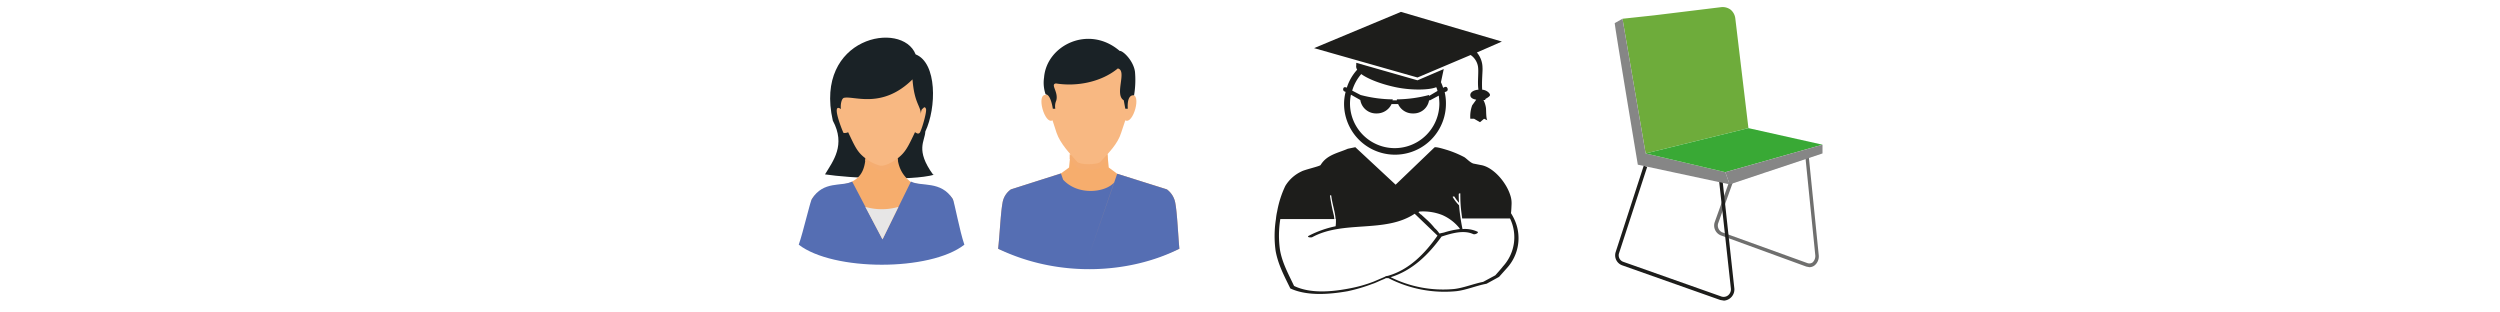<?xml version="1.0" encoding="UTF-8"?> <svg xmlns="http://www.w3.org/2000/svg" id="Ebene_1" data-name="Ebene 1" viewBox="0 0 800 100"><defs><style>.cls-1{fill:#6f6f6e;}.cls-2{fill:#1d1d1b;}.cls-3{fill:#6eac3b;}.cls-4{fill:#868686;}.cls-5{fill:#39a935;}.cls-6{fill:#1a2226;}.cls-10,.cls-11,.cls-6,.cls-7,.cls-8,.cls-9{fill-rule:evenodd;}.cls-7{fill:#f6ad6d;}.cls-8{fill:#f5ad71;}.cls-9{fill:#f8b882;}.cls-10{fill:#556eb3;}.cls-11{fill:#e7e6e6;}</style></defs><path class="cls-1" d="M579,85.5l-1-.2-27.4-10a3.4,3.4,0,0,1-1.9-4.2l4.8-13.4,1.1.4-4.8,13.4a2.4,2.4,0,0,0,1.2,2.8l27.4,9.9A1.8,1.8,0,0,0,580,84a2.8,2.8,0,0,0,.9-2.2L577.7,50h1.1L582,81.7a3.7,3.7,0,0,1-1.3,3.2A2.7,2.7,0,0,1,579,85.5Z"></path><path class="cls-2" d="M551.7,96.2l-1.2-.2L519.1,84.9a3.4,3.4,0,0,1-2.1-4.2L526,53l1.1.4-9,27.6a2.2,2.2,0,0,0,1.4,2.8l31.4,11.1a2.3,2.3,0,0,0,2.1-.4,2.5,2.5,0,0,0,.9-2l-3.8-34.7,1.1-.2L555,92.4a3.6,3.6,0,0,1-3.3,3.8Z"></path><path class="cls-3" d="M526.6,49.1,559.5,41,555.3,5.9a4.3,4.3,0,0,0-1.5-2.8h0a4.3,4.3,0,0,0-3.1-.8L529.4,4.9,519.2,6Z"></path><path class="cls-4" d="M516.7,7.4c0,1,7.4,45.3,7.4,45.3L553.5,59l-1.4-3.9-25.5-6L519.2,6Z"></path><polygon class="cls-5" points="552.1 55.1 583.2 46.3 559.5 41 526.6 49.1 552.1 55.1"></polygon><polygon class="cls-4" points="552.1 55.1 553.5 59 583.2 49.1 583.2 46.3 552.1 55.1"></polygon><path class="cls-2" d="M484.5,70h0a16.2,16.2,0,0,0-1-1.8c.1-.2.2-2.8.2-2.8a7.8,7.8,0,0,0-.4-2.9c-1.3-4.2-5.5-9.1-9.5-9.7l-2-.4c-1.1-.1-2.3-1.5-3.2-2.1a33.5,33.5,0,0,0-5.5-2.3c-.4-.1-3.7-1.2-4.1-.8L446.6,59.1l-12.9-12-2.4.5c-3.2,1.4-6.7,1.9-8.7,5.2-.2.4-5.2,1.5-6.2,2.1a11.9,11.9,0,0,0-5.1,4.6,32,32,0,0,0-2.6,8.1,18.7,18.7,0,0,0-.4,2.5h0a34.9,34.9,0,0,0-.1,10.2c.8,4.4,2.8,8.1,4.7,12,5.4,2.5,12.5,1.9,18.3.9a54.1,54.1,0,0,0,8.1-2.4c.5-.1,2.3-1,3.6-1.5l.6-.3h.8a39.1,39.1,0,0,0,21.5,4.2c3.2-.3,6.6-1.8,9.9-2.4l4-2.2,2.5-2.8A14.2,14.2,0,0,0,484.5,70Zm-17.4,3.3h0a27.8,27.8,0,0,0-5,1.1h0l-.9.2c-.2,0-.4.2-.3,0a.1.1,0,0,1-.1.1h-.2l-.3-.4a7.4,7.4,0,0,0-1.2-1.3,21.9,21.9,0,0,0-2.1-2.3l-2.3-2.1h-.1l-.7-.7.3-.2a16.7,16.7,0,0,1,7.3,1.1,14.6,14.6,0,0,1,5.6,4.3Zm-13.9-5.2Zm-13.6,22a43.2,43.2,0,0,1-7.8,2.2c-5.7,1.1-12.5,1.7-17.7-.8-1.8-3.8-3.8-7.4-4.5-11.5a32.9,32.9,0,0,1,.1-9.9H427c-.1-.5-.1-.9-.2-1.3a59.8,59.8,0,0,1-1.2-6.1c-.1-.2.4-.3.4-.1.3,2.6,1.2,5,1.4,7.5h.1v.3a14.1,14.1,0,0,1-.1,2,33.1,33.1,0,0,0-8.5,3c-1,.5.5.7,1,.5,10.1-5.5,23.3-1.2,32.8-7.5l7.3,7c-4,5.7-9.1,11-16,12.9a1.5,1.5,0,0,0-.9.3Zm41.3-4.8c0,.1-2.4,2.8-2.4,2.8l-3.9,2.1c-3.1.6-6.4,2-9.5,2.3A37.7,37.7,0,0,1,445,88.7c6.9-2.1,12.1-7.2,16.3-13,3.1-1,7-2.2,10.1-.8.6.3,2.1-.5,1.3-.8a9.6,9.6,0,0,0-4.7-.8,63.2,63.2,0,0,1-1.1-7.6h0a12.8,12.8,0,0,1-2-2.6c-.2-.2.4-.3.5-.2a13,13,0,0,0,1.5,2,27.2,27.2,0,0,1-.1-2.8c0-.2.5-.3.5-.2s0,2.4.1,3.6h0c.1,1.5.3,2.9.5,4.4h15.3A13.8,13.8,0,0,1,480.9,85.3Z"></path><path class="cls-2" d="M470.6,17.6a5.6,5.6,0,0,1,2.3,3.4c.4,1.8-.2,5.1.2,7.7-1.5.1-2.6.8-2.6,1.7s.8,1.3,1.9,1.5l-1.3,1.8a10.4,10.4,0,0,0-.6,4.3h1.2l1.9,1.1,1.3-1.1,1.1.5c-.5-.3-.4-3.3-.5-4a8.2,8.2,0,0,0-.8-2.5h.7c0-.1-.1-.1-.2-.2s1.6-.8,1.6-1.4-1.1-1.6-2.5-1.7c-.2-2.7.2-6.1.1-7a7.6,7.6,0,0,0-1.8-4.9l8-3.5L448.3,3.8,420.5,15.4l33.1,9.4Z"></path><path class="cls-2" d="M463.1,28.1c-.1-.3-.5-.4-.9-.2l-.4.2a13.4,13.4,0,0,0-.7-1.8l.9-4.2-8.4,3.6L434,20.1v.8a1.9,1.9,0,0,0,.3,1.4,15.5,15.5,0,0,0-3.3,5.7h-.2c-.4-.2-.8-.1-.9.2a.8.8,0,0,0,.2,1l.5.2a15.8,15.8,0,0,0-.5,3.8,16.3,16.3,0,0,0,32.6,0,15.5,15.5,0,0,0-.4-3.7l.7-.3A.8.8,0,0,0,463.1,28.1Zm-27.5-4.4c2.2,1.6,6.3,3.2,11,4.2s10.6,1,13,0a5.6,5.6,0,0,1,.4,1.2l-2.7,1.6v-.3A42.7,42.7,0,0,1,447,31.8v.3h-1.4c0-.1.1-.2.1-.3a42,42,0,0,1-10.3-1.4h0L432.7,29A14.4,14.4,0,0,1,435.6,23.7Zm25,9.4a14.3,14.3,0,0,1-28.6,0,14.1,14.1,0,0,1,.3-2.8l3,1.7h0a5.1,5.1,0,0,0,5.2,4.3,5.2,5.2,0,0,0,4.8-3h2.1a5.1,5.1,0,0,0,4.8,3,5,5,0,0,0,5.1-4.2h.3l2.8-1.5A21.1,21.1,0,0,1,460.6,33.1Z"></path><path class="cls-6" d="M264,55.8c2.6-4.3,6.7-9.4,2.5-17.2C260.4,11.8,288.7,6.4,293,17.4c6.9,2.7,6.7,17.1,3.1,24.7-.1,3.1-3.3,5.8,2.5,13.8h.4C291.4,58,272,57,264,55.8Z"></path><path class="cls-7" d="M277,50.2c-.3,4.8-2,6.6-4.3,7.9s-10.3,1.3-12.9,5.6c-.6.9-.9,10.3-2.4,14.6,11.1,7.3,38.3,7.3,49.4,0-1.5-4.3-1.4-13.7-1.9-14.6-2.8-4.5-12.4-4.6-13.5-5.5s-3.9-3.2-4.2-8c0,0-3.5,2.7-5.6,2.3A14.9,14.9,0,0,1,277,50.2Z"></path><path class="cls-8" d="M276.9,51.5c1.2.7,3.3,3.1,5.3,3.1s4.7-2.9,5.1-3.1a2.5,2.5,0,0,0-.1-.8h0c-.1.1-3.5,2.7-5.6,2.3a13.1,13.1,0,0,1-4.6-2.3h0A2.2,2.2,0,0,0,276.9,51.5Z"></path><path class="cls-9" d="M271.4,42.3c2.2,4.6,2.9,6.4,5.6,8.4a12.8,12.8,0,0,0,4.6,2.3c2.1.4,5.6-2.3,5.6-2.3,2.6-2,3.4-3.8,5.6-8.4.5.3,1,.7,1.5.2s2.4-6.8,2-7.7-.7-.3-1.2.1-.4,2.3-.4,1.9c0-3-2.1-3.5-2.7-11.4-9.7,9.6-18.7,5.2-21.9,5.9-.9.2-1.2,2.5-1,3.6-3.4-2.4.7,7.5.8,7.6S270.9,42.6,271.4,42.3Z"></path><path class="cls-10" d="M272.7,58.1c-3.3,1.7-9.2-.4-12.9,5.6-.6.9-2.7,10.3-4.2,14.6,11,8.5,42,8.6,53,0-1.5-4.3-3.2-13.7-3.7-14.6-3.8-6-10.1-3.9-13.4-5.6l-9.1,18.5Z"></path><path class="cls-11" d="M276.9,66.2a19.1,19.1,0,0,0,10.6,0l-5.1,10.4Z"></path><path class="cls-7" d="M343,44.4h10.9l.9,9.2,2.7,2,15.9,5a6.9,6.9,0,0,1,2.7,4.4c.6,3.2.9,10.3,1.3,14.6-19.1,8.6-38.5,8-58,0,.5-4.3.8-11.4,1.4-14.6a6.5,6.5,0,0,1,2.7-4.4l16-5.1,2.6-1.9Z"></path><path class="cls-8" d="M354.4,49.4v1.5l-2.4,2.7c-.9,1-6.5,1-7.4-.1l-2.3-2.7V49.3l2.2,2.5c.9,1,6.5,1,7.4,0Z"></path><path class="cls-10" d="M356.5,58.4c-2.6,3.1-11.4,4.4-16.3-.9l-.7-2-16,5.1a6.5,6.5,0,0,0-2.7,4.4c-.6,3.2-.9,10.3-1.4,14.6,19.5,9.4,42.1,8,58,0-.4-4.3-.7-11.4-1.3-14.6a6.9,6.9,0,0,0-2.7-4.4l-15.9-5L348.4,82Z"></path><path class="cls-9" d="M334.8,30.4c-3.4-.6-.5,9.6,2,8.1l1.3,4c1.2,3.5,4.3,6.7,6.6,9.3.9,1,6.5,1,7.4,0,2.5-2.7,5.6-5.7,6.7-9.4l1.3-3.9c2.5,1.5,5.4-8.7,2-8.1.2-7.9-5.4-15.7-13.7-15.7S334.6,22.5,334.8,30.4Z"></path><path class="cls-6" d="M358.3,16.3c.9-.2,4.4,3,4.9,6.7a29.8,29.8,0,0,1-.3,7.5c-2.5-.3-2,4.3-2,4.3h-.8l-.5-2.7c-3.1-1.9,1.2-9.5-1.9-10.2-5.2,4.3-13,5.9-19.8,4.8-1.9.3.9,2.7.1,5.5a4.4,4.4,0,0,0-.3,2.6h-.8s-.6-4.6-2.3-4.6a11.3,11.3,0,0,1-.5-5.4C334.9,14.5,348.4,7.8,358.3,16.3Z"></path></svg> 